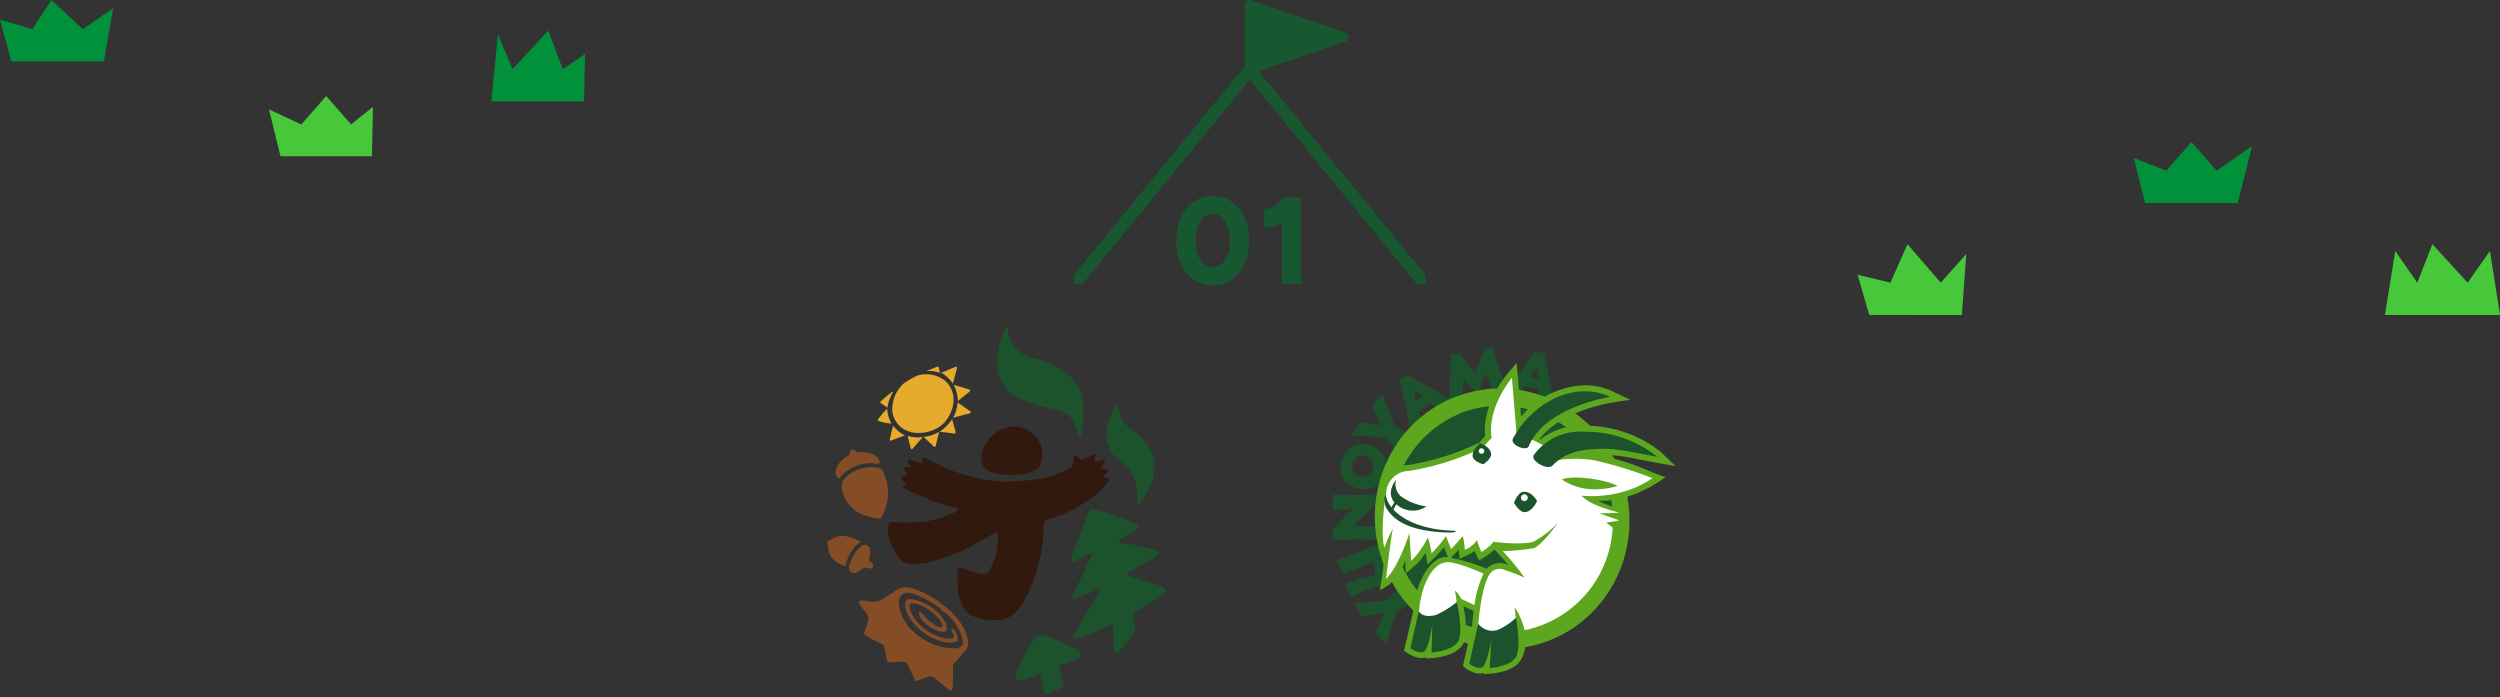<svg xmlns="http://www.w3.org/2000/svg" xmlns:xlink="http://www.w3.org/1999/xlink" width="405.089" height="113" viewBox="0 0 405.089 113">
  <rect x="0" y="0" width="405.089" height="113" fill="#333333" stroke="none"/>
  <defs>
    <clipPath id="clip-path">
      <rect id="長方形_773" data-name="長方形 773" width="57" height="46" fill="none"/>
    </clipPath>
    <clipPath id="clip-path-3">
      <rect id="長方形_48" data-name="長方形 48" width="67" height="61" fill="none"/>
    </clipPath>
    <clipPath id="clip-path-4">
      <rect id="長方形_1123" data-name="長方形 1123" width="54.986" height="59.465" fill="none"/>
    </clipPath>
    <clipPath id="clip-path-5">
      <rect id="長方形_766" data-name="長方形 766" width="67" height="61" transform="translate(-0.061)" fill="#fff"/>
    </clipPath>
    <clipPath id="clip-path-6">
      <rect id="長方形_765" data-name="長方形 765" width="55.635" height="52.994" fill="none"/>
    </clipPath>
  </defs>
  <g id="グループ_1300" data-name="グループ 1300" transform="translate(-340 -154)">
    <g id="グループ_526" data-name="グループ 526" transform="translate(514 154)">
      <g id="グループ_523" data-name="グループ 523" transform="translate(0 0)">
        <g id="グループ_522" data-name="グループ 522" clip-path="url(#clip-path)">
          <path id="パス_13684" data-name="パス 13684" d="M56.275,45.305,28.513,11.382.75,45.305" transform="translate(-0.013 -0.052)" fill="none" stroke="#175831" stroke-linecap="round" stroke-linejoin="round" stroke-width="2"/>
        </g>
      </g>
      <path id="パス_13685" data-name="パス 13685" d="M28.93.75V11.325L44.508,6.037Z" transform="translate(-0.665)" fill="#175831"/>
      <g id="グループ_525" data-name="グループ 525" transform="translate(0 0)">
        <g id="グループ_524" data-name="グループ 524" clip-path="url(#clip-path)">
          <path id="パス_13686" data-name="パス 13686" d="M28.93.75V11.276L44.246,6.013Z" transform="translate(-0.487 -0.003)" fill="none" stroke="#175831" stroke-linecap="round" stroke-linejoin="round" stroke-width="1.5"/>
        </g>
      </g>
      <path id="パス_13689" data-name="パス 13689" d="M6.5.24A5.237,5.237,0,0,1,3.44-.69,6.178,6.178,0,0,1,1.35-3.25,8.882,8.882,0,0,1,.6-7a8.781,8.781,0,0,1,.76-3.75,6.314,6.314,0,0,1,2.08-2.56,5.146,5.146,0,0,1,3.04-.93,5.269,5.269,0,0,1,3.08.93,6.25,6.25,0,0,1,2.1,2.56A8.781,8.781,0,0,1,12.42-7a8.492,8.492,0,0,1-.75,3.75A6.356,6.356,0,0,1,9.57-.69,5.224,5.224,0,0,1,6.5.24Zm0-2.92a2.107,2.107,0,0,0,1.46-.56,3.794,3.794,0,0,0,.98-1.53A6.387,6.387,0,0,0,9.3-7a6.705,6.705,0,0,0-.35-2.26,3.607,3.607,0,0,0-.99-1.54,2.18,2.18,0,0,0-1.48-.56,2.047,2.047,0,0,0-1.43.56,3.845,3.845,0,0,0-.97,1.54A6.535,6.535,0,0,0,3.72-7a6.973,6.973,0,0,0,.37,2.24,3.576,3.576,0,0,0,.98,1.53A2.115,2.115,0,0,0,6.5-2.68ZM17.74,0V-12.28L18.06-14H20.8V0ZM14.86-9.2v-2.92a2.139,2.139,0,0,0,1.11-.24,5.391,5.391,0,0,0,1.12-.75,10.906,10.906,0,0,0,.97-.93l2.04,1.98a13.661,13.661,0,0,1-1.58,1.53,6.849,6.849,0,0,1-1.74,1.06A3.958,3.958,0,0,1,14.86-9.2Z" transform="translate(16 46)" fill="#175831"/>
    </g>
    <g id="グループ_1299" data-name="グループ 1299">
      <g id="グループ_535" data-name="グループ 535" transform="translate(-161 -8590)">
        <g id="グループ_506" data-name="グループ 506" transform="translate(629 8796)">
          <g id="グループ_26" data-name="グループ 26" transform="translate(0)" clip-path="url(#clip-path-3)">
            <g id="グループ_1288" data-name="グループ 1288" transform="translate(6 1)">
              <g id="グループ_1288-2" data-name="グループ 1288" clip-path="url(#clip-path-4)">
                <path id="パス_27764" data-name="パス 27764" d="M321.767,236.4a39.19,39.19,0,0,0-4.713-.994c-.316-.042-1.1-.037-1.062-.354.023-.178.567-.452.72-.546l2.11-1.287c.2-.12.416-.273.343-.549a.524.524,0,0,0-.321-.339,35.9,35.9,0,0,0-6.927-2.429.648.648,0,0,0-.719.405c-.561,1.467-1.211,3.088-1.772,4.555-.312.815-.634,1.627-.935,2.446-.235.641-.133,1.308.71.878l2.183-1.113a.2.2,0,0,1,.277.269l-3.108,6.533a.337.337,0,0,0,.37.48,40.33,40.33,0,0,0,3.861-1.676.2.2,0,0,1,.241.3l-4.25,7.18c-.081.121-.175.536.123.625a3.764,3.764,0,0,0,1.475-.32A45.592,45.592,0,0,0,315,248.455a26.348,26.348,0,0,1,.217,3.98c0,.133.042.722.437.669a9.805,9.805,0,0,0,1.677-1.7c.717-.861,1.171-1.444,1.171-1.444.195-.372.2-.27.123-1.061-.048-.461-.094-.665-.252-1.638a.527.527,0,0,1,.3-.613c1-.586,1.371-.99,1.956-1.311.251-.138,1.15-.7,1.4-.842.959-.567,1.686-1.075,1.714-1.437.036-.458-1.2-.882-1.431-.949l-4.647-1.464a.318.318,0,0,1-.212-.188c-.076-.2.114-.339.275-.435a50.946,50.946,0,0,0,4.591-2.713c.293-.21.263-.7-.548-.908" transform="translate(-268.754 -200.349)" fill="#1c532c"/>
                <path id="パス_27765" data-name="パス 27765" d="M111.718,163.924c-.21-.06-.133-.3-.111-.318.223-.2.48-.349.664-.537a.956.956,0,0,0,.162-.217.186.186,0,0,0-.1-.274,4.653,4.653,0,0,1-1-.153.137.137,0,0,1-.048-.2,7.7,7.7,0,0,0,.575-.844.23.23,0,0,0-.208-.34,7.579,7.579,0,0,0-.843.206c-.112.035-.534.144-.629-.069-.048-.108.294-.843.05-1.04-.178-.144-.692.268-.756.306-.88.517-1.573.6-1.662.493-.258-.32-.66-.612-.816-.572-.246.063-.262.713-.267,1.109-.01.746-1.025,1.141-2.287,1.712-2.362,1.067-5.564,1.276-8.271,1.382a24.2,24.2,0,0,1-5.171-.6c-.222-.04-2.945-.771-4.226-1.273-.118-.046-2.034-.9-3.644-1.719-.056-.028-.626-.384-.744-.32-.216.051-.093.929-.116.937a4.852,4.852,0,0,1-1.777-.532A.593.593,0,0,0,80.21,161c-.127.007-.232.056-.258.18-.032.16.217.543.306.792a.158.158,0,0,1-.136.21,6.152,6.152,0,0,0-.722.077.18.18,0,0,0-.109.27c.037.061.073.12.11.179.073.116.191.237.259.355.219.381.119.507-.3.633-.122.037-.248.064-.367.107h0a.216.216,0,0,0-.111.311c.269.462.515.469.691.688a.133.133,0,0,1,0,.177c-.089.087-.3.118-.462.22a.153.153,0,0,0-.02.242,11.515,11.515,0,0,0,1.153.714c.2.137,3.869,1.627,3.919,1.649.124.054,1.278.464,1.437.5.808.194,2.52.613,2.578.639a1.175,1.175,0,0,1-.068.105,2.709,2.709,0,0,1-.82.584,19.726,19.726,0,0,1-2.315.933l-2.057.451a26.758,26.758,0,0,1-5.225.1,1.787,1.787,0,0,0-.656.084.341.341,0,0,0-.215.2,2.728,2.728,0,0,0-.162,1.088,7.681,7.681,0,0,0,.5,2.087,16.385,16.385,0,0,0,1.258,2.312A2.918,2.918,0,0,0,80.2,177.95c.262.006.524,0,.787,0,.109,0,2.074-.225,2.414-.324.582-.17,2.108-.574,3.059-.917.031-.011,1.546-.6,1.889-.744,1.2-.52,3.745-2.017,4.256-2.262a10.084,10.084,0,0,0,1.018-.648c.06-.038.262-.142.458-.243a.263.263,0,0,1,.383.229,10.213,10.213,0,0,1-1.257,5.771,1.135,1.135,0,0,1-1.293.7,7.99,7.99,0,0,1-1.776-.431s-1.278-.483-1.507-.594c-.1-.049-.6-.146-.667.13a20.444,20.444,0,0,0,.105,3.826,6.708,6.708,0,0,0,.764,2.422,3.474,3.474,0,0,0,1.74,1.553,13.592,13.592,0,0,0,1.36.4,9,9,0,0,0,3.932-.046,6.218,6.218,0,0,0,2.846-2.862,19.788,19.788,0,0,0,1.278-2.573,27.6,27.6,0,0,0,1.763-6.927c.064-.269.2-2.985.246-3.3.039-.28.949-.471,2.028-.845a19.23,19.23,0,0,0,4.671-2.386,16.648,16.648,0,0,0,2.581-1.99,7.713,7.713,0,0,0,1.195-1.457c.187-.358-.238-.369-.753-.515" transform="translate(-66.806 -139.536)" fill="#32190e"/>
                <path id="パス_27766" data-name="パス 27766" d="M195.873,132.628a4.894,4.894,0,0,0,1.129.351,12.008,12.008,0,0,0,5.177-.083,3.148,3.148,0,0,0,.942-.35,1.95,1.95,0,0,0,.912-.824,4.45,4.45,0,0,0-.4-4.41,4.768,4.768,0,0,0-4.009-1.947,5.578,5.578,0,0,0-5.027,4.6,2.274,2.274,0,0,0,.646,2.239,2.4,2.4,0,0,0,.626.422" transform="translate(-169.542 -109.253)" fill="#32190e"/>
                <path id="パス_27767" data-name="パス 27767" d="M360.238,105.935a6.786,6.786,0,0,0-1.326-2.634c-.467-.482-1.106-1.148-1.429-1.4-.265-.208-1.175-.911-1.322-1.057-1.307-1.307-1.367-1.691-1.8-3.667a.071.071,0,0,0-.134-.015l-.516.907a11.049,11.049,0,0,0-.947,2.659,5.4,5.4,0,0,0,.7,4.312A15.825,15.825,0,0,0,355.619,107l.024.022c2.018,2.08,1.861,3.908,1.96,6.2a.121.121,0,0,0,.223.061,16.808,16.808,0,0,0,2.137-3.467,7.7,7.7,0,0,0,.275-3.881" transform="translate(-307.3 -84.639)" fill="#1c532c"/>
                <path id="パス_27768" data-name="パス 27768" d="M25.25,177.338a1.042,1.042,0,0,0-.24-.341,1.025,1.025,0,0,0-.451-.185,6.046,6.046,0,0,0-5.5,1.689c-1.352,1.387.442,4.31,1.756,5.267A8.465,8.465,0,0,0,24.8,185a.183.183,0,0,0,.18-.086,7.986,7.986,0,0,0,.271-7.574" transform="translate(-16.195 -153.983)" fill="#844d26"/>
                <path id="パス_27769" data-name="パス 27769" d="M17.666,156.985a.539.539,0,0,0,.374-.031.214.214,0,0,0,.047-.043.355.355,0,0,0,.044-.288,1.907,1.907,0,0,0-1.479-1.272,5.616,5.616,0,0,0-1.939-.21.532.532,0,0,1-.349-.053.957.957,0,0,1-.155-.181.558.558,0,0,0-.93.292,1.1,1.1,0,0,1-.025.291.586.586,0,0,1-.314.267c-1.192.622-2.7,2.475-1.448,3.74a6.544,6.544,0,0,1,6.175-2.512" transform="translate(-9.605 -134.864)" fill="#844d26"/>
                <path id="パス_27770" data-name="パス 27770" d="M5.5,264.3a11.418,11.418,0,0,0-2.267-.83,3.2,3.2,0,0,0-2.15.263c-.316.176-.607.38-.928.538-.058.029-.161.037-.155.095,0,.032.109.18.136.273a1.616,1.616,0,0,1,.035.376,2.949,2.949,0,0,0,.71,2.009,3.96,3.96,0,0,0,1.465,1c.334.161.682.323.682.323s.046-.4.086-.564A6.229,6.229,0,0,1,5.5,264.3" transform="translate(0 -229.551)" fill="#844d26"/>
                <path id="パス_27771" data-name="パス 27771" d="M31.692,277.511c-.16-.153-.427-.215-.511-.411a.285.285,0,0,1-.013-.035.561.561,0,0,1,.011-.272,3.652,3.652,0,0,0,.15-1.393.98.98,0,0,0-.947-.865,1.263,1.263,0,0,0-.7.4,5.434,5.434,0,0,0-.988,1.232c-.6,1.022-1.078,2.34-.516,2.756a.993.993,0,0,0,.942.066,5.405,5.405,0,0,0,.848-.5,1.217,1.217,0,0,1,.919-.232,3.673,3.673,0,0,0,.376.122.507.507,0,0,0,.425-.867" transform="translate(-24.343 -239.254)" fill="#844d26"/>
                <path id="パス_27772" data-name="パス 27772" d="M219,11.859a26.534,26.534,0,0,0,4.273,1.312,7.216,7.216,0,0,1,2.655.9c1.2.832,1.662,2.343,2.016,3.771a.111.111,0,0,0,.209.019,18.272,18.272,0,0,0,.428-5.308,9.3,9.3,0,0,0-.3-1.695A7.315,7.315,0,0,0,225.3,7.007a15.674,15.674,0,0,0-4.54-1.97,8.007,8.007,0,0,1-2.443-.975A5.174,5.174,0,0,1,216.409.171.186.186,0,0,0,216.06.1a10.181,10.181,0,0,0-.952,2.376,10.446,10.446,0,0,0-.441,2.713,7.432,7.432,0,0,0,1.583,4.989A7.423,7.423,0,0,0,219,11.859" transform="translate(-187.082 0.001)" fill="#1c532c"/>
                <path id="パス_27773" data-name="パス 27773" d="M68.332,83.472q.072-.32.182-.65t.258-.668a9.055,9.055,0,0,1,.412-.81l-.232.075c-.635.5-1.26,1.012-1.842,1.566a.123.123,0,0,0,.016.191l1.122.759c.022-.153.049-.307.084-.463" transform="translate(-58.452 -70.891)" fill="#e6ab2c"/>
                <path id="パス_27774" data-name="パス 27774" d="M90.671,60.572a5.009,5.009,0,0,0-4.449-.75,15.238,15.238,0,0,0-2.277,1.349,4.985,4.985,0,0,0-.386.447,5.525,5.525,0,0,0-1.333,4.146,3.95,3.95,0,0,0,1.693,2.64,4.561,4.561,0,0,0,2.529.7,6.205,6.205,0,0,0,3-.76,4.356,4.356,0,0,0,1.2-.931,5.877,5.877,0,0,0,1.477-3.436,4.137,4.137,0,0,0-1.454-3.41" transform="translate(-71.62 -51.955)" fill="#e6ab2c"/>
                <path id="パス_27775" data-name="パス 27775" d="M125.835,50.451q.189.012.374.034l.083.011q.159.021.313.05l.077.014c.118.023.234.05.348.08l.08.022c.081.023.16.048.239.074l-.189-.909a.122.122,0,0,0-.159-.091c-.59.206-1.324.514-1.867.744.108,0,.5-.038.607-.033l.094,0" transform="translate(-109.055 -43.338)" fill="#e6ab2c"/>
                <path id="パス_27776" data-name="パス 27776" d="M66.264,105.022a5.6,5.6,0,0,1-.456-1.4,5.725,5.725,0,0,1-.079-.6c0-.039,0-.079-.006-.118a11.286,11.286,0,0,0-1.475,1.712.189.189,0,0,0,.081.277,9.685,9.685,0,0,0,2.1.438c-.057-.1-.117-.2-.167-.307" transform="translate(-55.965 -89.679)" fill="#e6ab2c"/>
                <path id="パス_27777" data-name="パス 27777" d="M146.568,50.209a.175.175,0,0,0-.217-.213l-2.338.972.063.033.075.043c.1.056.189.113.279.173l.03.019c.1.066.189.135.278.206l.063.052c.089.073.175.148.255.226a6.948,6.948,0,0,1,.858,1.013Z" transform="translate(-125.507 -43.563)" fill="#e6ab2c"/>
                <path id="パス_27778" data-name="パス 27778" d="M143.609,116.4q-.091.119-.187.236-.191.233-.4.455h0c-.1.1-.2.2-.31.3l-.038.035c-.1.092-.216.181-.331.268l-.058.044q-.172.127-.357.245l-.064.041-.033.019,2.394.308a.209.209,0,0,0,.23-.235l-.568-2.108c-.09.133-.181.265-.279.393" transform="translate(-123.606 -101.102)" fill="#e6ab2c"/>
                <path id="パス_27779" data-name="パス 27779" d="M159.825,94.939a6.394,6.394,0,0,1-.623,2.272c-.034.071-.075.14-.111.21l2.736-.716a.177.177,0,0,0,.076-.293Z" transform="translate(-138.648 -82.739)" fill="#e6ab2c"/>
                <path id="パス_27780" data-name="パス 27780" d="M159.775,72.678a6.628,6.628,0,0,1,.691,2.641l1.913-1.553a.2.2,0,0,0-.082-.318l-2.522-.77" transform="translate(-139.244 -63.339)" fill="#e6ab2c"/>
                <path id="パス_27781" data-name="パス 27781" d="M123.9,132.231l-.039.02q-.136.073-.277.14l-.064.031q-.16.074-.325.14l-.072.028q-.15.058-.3.109l-.054.018c-.115.037-.231.072-.348.1l-.084.022c-.111.029-.223.056-.336.08l-.03.007c-.12.025-.241.046-.363.065l-.09.013c-.044.006-.089.01-.134.016a.144.144,0,0,1,.113.037l1.632,1.535a.169.169,0,0,0,.27-.1l.553-2.293-.036.021-.014.008" transform="translate(-105.786 -115.213)" fill="#e6ab2c"/>
                <path id="パス_27782" data-name="パス 27782" d="M103.911,137.341c-.115.01-.23.016-.345.021l-.089,0c-.121,0-.241,0-.361,0l-.059,0q-.16-.006-.319-.021l-.08-.007q-.177-.019-.351-.048l-.07-.013q-.154-.028-.3-.064l-.063-.015c-.08-.02-.158-.045-.236-.07l.52,2.06a.153.153,0,0,0,.27.045l1.63-1.857a.177.177,0,0,1,.112-.06c-.076.01-.152.02-.228.027l-.028,0" transform="translate(-88.574 -119.503)" fill="#e6ab2c"/>
                <path id="パス_27783" data-name="パス 27783" d="M81.175,125.671l-.08-.048c-.114-.07-.227-.143-.335-.223a6.1,6.1,0,0,1-1-.929l-.079-.093c-.019-.023-.035-.047-.053-.07l-.539,2.2a.174.174,0,0,0,.227.213l2.239-.848-.032-.014c-.119-.058-.235-.121-.348-.188" transform="translate(-68.921 -108.334)" fill="#e6ab2c"/>
                <path id="パス_27784" data-name="パス 27784" d="M54.869,331.432a16.625,16.625,0,0,0-5.677-3.216,3.087,3.087,0,0,0-2.923.612c-.212.163-1.846,1.2-2.216,1.389a2.616,2.616,0,0,1-1.655.155c-.439-.056-.927-.115-1.318-.162a.37.37,0,0,0-.361.557c.163.275.332.553.4.647.471.662,1.179,1.144,1,2.05-.056.284-.46,1.4-.658,1.94a.37.37,0,0,0,.164.449l.489.279a17.073,17.073,0,0,0,1.671.858,2.829,2.829,0,0,1,.851.509,1.138,1.138,0,0,1,.145.442l.362,2.01a.369.369,0,0,0,.41.3,14.492,14.492,0,0,1,2.279-.091.8.8,0,0,1,.422.1.826.826,0,0,1,.254.354l1.146,2.415a.331.331,0,0,0,.481.181c.506-.217,1.107-.431,1.592-.581a1.181,1.181,0,0,1,.752-.056,1.4,1.4,0,0,1,.57.3l2.138,1.844a.371.371,0,0,0,.612-.267c.051-1.249.054-2.09.074-3.178a1.9,1.9,0,0,1,0-.565,1.206,1.206,0,0,1,.261-.4c.6-.694,1.273-1.4,1.877-2.094a2.044,2.044,0,0,0,.286-.922c.084-2.22-1.81-4.493-3.433-5.867m2.041,6.446a2.655,2.655,0,0,1-.906.094q-.436-.007-.869-.052a9.737,9.737,0,0,1-6.082-3.062,7.145,7.145,0,0,1-1.972-3.992,1.659,1.659,0,0,1,.7-1.694c.68-.438,1.689-.03,2.273.188a14.605,14.605,0,0,1,4.339,2.7,8.153,8.153,0,0,1,3.013,4.373c.153.826.065,1.169-.5,1.44" transform="translate(-35.44 -285.916)" fill="#844d26"/>
                <path id="パス_27785" data-name="パス 27785" d="M106.064,347.63c-.26.241.254.658.279,1.051.011.176.231.6-.721.554a5.958,5.958,0,0,1-2.253-.575,7.945,7.945,0,0,1-2.455-1.691,5.663,5.663,0,0,1-1.495-2.213c-.13-.338-.433-1.135.119-1.257a3.355,3.355,0,0,1,1.5.319,8.439,8.439,0,0,1,2.853,2.078c.235.265.834,1.111.6,1.377-.312.354-1.412-.341-2.252-1.061a10.357,10.357,0,0,1-.929-1.037c-.2-.232-.279-.277-.475-.225-.265.07.022.631.154.871a5.8,5.8,0,0,0,2.8,2.131,2.327,2.327,0,0,0,1.187.111c.427-.218.295-1.023.085-1.454a7.767,7.767,0,0,0-3.8-3.3,6.94,6.94,0,0,0-1.938-.531c-1.632.17-.427,2.485.065,3.285a9.044,9.044,0,0,0,5,3.595,4.1,4.1,0,0,0,2.426.043c.43-.256.187-1.072-.07-1.465-.38-.58-.623-.664-.682-.609" transform="translate(-85.838 -298.732)" fill="#844d26"/>
                <path id="パス_27786" data-name="パス 27786" d="M247.972,390.971a34.008,34.008,0,0,0-5.05-2.422,2.391,2.391,0,0,0-1.331-.03,1.738,1.738,0,0,0-.706.624,23.27,23.27,0,0,0-2.835,5.386c-.4.946.08,1.465,1.056,1.152a16.44,16.44,0,0,0,2.621-.991.111.111,0,0,1,.158.076c.055.258.175.823.245,1.2.22,1.171.248,1.338.351,1.756a.348.348,0,0,0,.48.245,12.784,12.784,0,0,0,2.37-1.067c.285-.21.324-.3.266-.612a14.281,14.281,0,0,0-.383-1.639c-.056-.235-.16-.655-.228-.927a.336.336,0,0,1,.19-.389c.648-.287,2.2-.834,2.7-1.084.715-.356.633-.861.091-1.271" transform="translate(-207.339 -338.525)" fill="#1c532c"/>
              </g>
            </g>
          </g>
        </g>
        <g id="マスクグループ_6" data-name="マスクグループ 6" transform="translate(711.06 8796)" clip-path="url(#clip-path-5)">
          <g id="グループ_508" data-name="グループ 508" transform="translate(5.819 4.232)">
            <g id="グループ_507" data-name="グループ 507" clip-path="url(#clip-path-6)">
              <path id="パス_13584" data-name="パス 13584" d="M57.3,7.592q1.191-1.464,2.36-3.011T61.98,1.391l1.5.378L65.021,9.5l-2.445-.48-.121-1.449c-.239-.07-.453-.132-.638-.183s-.343-.095-.473-.127c-.115-.029-.264-.063-.447-.1s-.4-.087-.637-.137L59.5,8.239ZM61.223,5.42l1.357.5L62.321,4.11Z" transform="translate(-29.134 -0.707)" fill="#1c532c"/>
              <path id="パス_13585" data-name="パス 13585" d="M3.693,73.673,2.748,71.51q.357-.128,1.059-.387a19.416,19.416,0,0,1,3.769-1.071A5.062,5.062,0,0,0,7.534,69a7.172,7.172,0,0,0-.257-1.119q-1.363.614-3.762,1.533-.672.257-.987.38L1.32,67.584q1.039-.346,1.779-.6t1.285-.46q.654-.245,1.6-.624t2.1-.867l.833,1.822L8,67.468l1.209.3A10.7,10.7,0,0,1,9.7,69.738a7.8,7.8,0,0,1,.052,1.811q-1.494.338-2.38.581t-1.531.485a11.5,11.5,0,0,0-1.074.465q-.529.259-1.074.593" transform="translate(-0.671 -33.066)" fill="#1c532c"/>
              <path id="パス_13586" data-name="パス 13586" d="M7.241,55.892q-1-.052-1.788-.078t-1.267-.027q-.769,0-1.8.035T.075,55.94c-.027-.217-.046-.39-.058-.524S0,55.163,0,55.054c0-.135,0-.252.008-.351s.011-.2.018-.3q.679-.889,1.5-1.787T3.3,50.825L.04,51.1.124,48.54q.976.032,1.707.051t1.226.019q.713,0,1.684-.036t2.447-.116c.02.193.035.384.045.577s.015.386.015.581v.238q-.921.944-1.894,1.869T3.339,53.581l3.893.187Z" transform="translate(0 -24.639)" fill="#1c532c"/>
              <path id="パス_13587" data-name="パス 13587" d="M9.821,36.859a3.5,3.5,0,0,1-1.8,2.158,3.736,3.736,0,0,1-2.877-.008,3.44,3.44,0,0,1-2.111-1.738,3.559,3.559,0,0,1,0-2.767,3.76,3.76,0,0,1,1.786-2.278,3.609,3.609,0,0,1,2.855.008,3.5,3.5,0,0,1,2.155,1.78,3.673,3.673,0,0,1-.007,2.845m-1.908-.792A1.55,1.55,0,0,0,7.8,34.749a1.869,1.869,0,0,0-1.052-.883,1.241,1.241,0,0,0-.543-.074,1.487,1.487,0,0,0-.551.18,2.317,2.317,0,0,0-.588.473,1.7,1.7,0,0,0-.368.562,1.736,1.736,0,0,0-.076.686,2.024,2.024,0,0,0,.164.707,1.26,1.26,0,0,0,.372.467,2.067,2.067,0,0,0,.612.331,1.5,1.5,0,0,0,1.279-.115,1.816,1.816,0,0,0,.864-1.017" transform="translate(-1.4 -16.239)" fill="#1c532c"/>
              <path id="パス_13588" data-name="パス 13588" d="M23.882,17.755Q23.556,15.9,23.153,14t-.891-3.845l1.268-.886,6.855,3.9L28.421,14.7l-1.174-.858q-.316.2-.557.361c-.16.107-.3.2-.406.274s-.221.158-.372.269-.324.242-.521.392l.42,1.373Zm.929-4.39,1.264-.7-1.535-.987Z" transform="translate(-11.319 -4.713)" fill="#1c532c"/>
              <path id="パス_13589" data-name="パス 13589" d="M13.405,24.2l-1.771-1.658-5.38-.375c.243-.385.495-.759.747-1.13s.348-.583.614-.937c.477.1,3.8.511,3.445.444L9.685,17.314c.219-.261.454-.53.7-.8s.932-1.009.932-1.009,1.336,3.567,1.88,4.971L15.218,21.8Z" transform="translate(-3.18 -7.881)" fill="#1c532c"/>
              <path id="パス_13590" data-name="パス 13590" d="M16.043,82.391l-2.036,1.32-1.659,5.132c-.315-.33-.618-.664-.917-1s-.482-.478-.761-.822c.206-.44,1.411-3.564,1.259-3.238l-3.462.558q-.3-.414-.611-.875c-.21-.31-.755-1.149-.755-1.149s3.784-.436,5.279-.625l1.774-1.64Z" transform="translate(-3.61 -40.705)" fill="#1c532c"/>
              <path id="パス_13591" data-name="パス 13591" d="M40.1.923q.53.647,1.163,1.432t1.471,1.854q.369-.916.741-1.9T44.262.189L45.574,0a32.359,32.359,0,0,0,1.014,3.346A35.93,35.93,0,0,0,47.8,6.773l-2.368.471-.913-3.053L43.13,7.747l-2.3-2.566-.114,2.932-2.243.4c.109-1.2.074-2.381.145-3.6s.12-2.449.153-3.694Z" transform="translate(-19.565)" fill="#1c532c"/>
              <path id="パス_13592" data-name="パス 13592" d="M37.161,19.275A18.345,18.345,0,0,1,54.5,32.242,18.147,18.147,0,0,1,42.976,55.167a17.408,17.408,0,0,1-5.258.814A18.345,18.345,0,0,1,20.378,43.014,18.146,18.146,0,0,1,31.9,20.088a17.453,17.453,0,0,1,5.258-.813" transform="translate(-9.914 -9.801)" fill="#1c532c"/>
              <path id="パス_13593" data-name="パス 13593" d="M54.381,30.293c3.3,10.462-2.27,21.548-12.448,24.76s-21.1-2.664-24.405-13.126S19.8,20.38,29.975,17.167s21.1,2.664,24.407,13.126" transform="translate(-8.429 -8.282)" fill="#1c532c"/>
              <path id="パス_13594" data-name="パス 13594" d="M54.276,28.585c-3.517-11.14-15.151-17.4-25.989-13.977S11.517,29.833,15.035,40.974s15.152,17.4,25.986,13.976,16.77-15.224,13.254-26.365M40.192,52.319a18.146,18.146,0,0,1-22.6-12.154A18.146,18.146,0,0,1,29.118,17.24a18.148,18.148,0,0,1,22.6,12.153A18.149,18.149,0,0,1,40.192,52.319" transform="translate(-7.13 -6.953)" fill="#5da71e"/>
              <path id="パス_13595" data-name="パス 13595" d="M57.482,20.821c.859.166,1.831.356,2.969.554l3.142.567-2.378-2.291A19.728,19.728,0,0,0,48.7,15.388h-.175a10.564,10.564,0,0,0-7.222,2.53c3.143-4.842,11.72-6.238,11.814-6.251l3.13-.489-2.865-1.35a10.446,10.446,0,0,0-4.493-.995,14.112,14.112,0,0,0-10.343,5.079l-.709-8.724L36.316,7c-.217.26-4.146,5.037-3.575,10.013a11.293,11.293,0,0,0-.88,1.073l0,0a41.482,41.482,0,0,1-11.577,3.661A4.7,4.7,0,0,0,16.7,23.585l-.351,13.1a25.726,25.726,0,0,1-.326,3.119l-.37,2.241a8.223,8.223,0,0,0,2.467-1.791,12.227,12.227,0,0,0,1.649-2.973l.134,2.006,1.471-1.255a9.287,9.287,0,0,0,1.692-2.048,12.012,12.012,0,0,1,.307,1.874,28.756,28.756,0,0,0,2.68-2.775l.643,1.606a1.908,1.908,0,0,0-.365-.037,2.728,2.728,0,0,0-1.649.62c-2.83,2.121-3.372,6.555-3.614,8.211l-1.485,6.357.507.357a4.5,4.5,0,0,0,2.259.832,1.96,1.96,0,0,0,.745-.139l-.006.214,1-.061c.4-.023,3.9-.286,5.04-2.236.864-1.477.4-4.506.073-6.177l1.663.774c-.113.847-.19,1.628-.242,2.257l-1.5,6.684.479.356a4.247,4.247,0,0,0,2.215.852,1.94,1.94,0,0,0,.668-.113l-.012.193,1.033-.059c.386-.022,3.809-.272,4.978-2.208A5.2,5.2,0,0,0,38.976,49c-.018-.079,2.654-.289,3.941-1.051,7.051-2.872,11.357-10.294,11.033-17.864V28.622s-.74-.171-1.379-.394a12.91,12.91,0,0,1-1.5-.69c5.79.272,10.889-3.844,10.889-3.844a28.785,28.785,0,0,1-2.949-1.106,41.706,41.706,0,0,0-7.938-2.469c.263-.01.522-.016.772-.016a27.273,27.273,0,0,1,5.639.718M27.161,36.79l.738-.738c.192-.192.382-.393.564-.592,0,.04.112,1.495.112,1.495l1.268-.578a6.387,6.387,0,0,0,1.164-.682c.074.169.705,1.509.705,1.509a9.985,9.985,0,0,0,2.51-1.748c.705.722,1.471,1.55,2.259,2.492a3.688,3.688,0,0,0-1.393-.308,3.179,3.179,0,0,0-1.386.348,2.258,2.258,0,0,0-.717.584,28.5,28.5,0,0,0-5.824-1.783" transform="translate(-7.959 -2.638)" fill="#5da71e"/>
              <path id="パス_13596" data-name="パス 13596" d="M52.823,33.591a16.341,16.341,0,0,0,2.126-.353c-1.871-.624-3.226-1.158-3.226-1.158a28.332,28.332,0,0,0,3.276-.1,22.947,22.947,0,0,1-4.31-1.429,9.272,9.272,0,0,1-1.9-1.3c7.224.591,11.505-2.856,11.505-2.856a65.851,65.851,0,0,0-9.461-2.9,19.468,19.468,0,0,0-5.657-.04s-1.379-2.709-6.863-4.055l-.767-9.257s-4.115,4.916-3.272,9.733a10.028,10.028,0,0,0-1.289,1.49,42.24,42.24,0,0,1-12.133,3.871,3.76,3.76,0,0,0-3.676,3.441c-.019.085-.027.165-.04.248l0-.013c-.988,6.381-.3,8.892-.232,8.7A21.3,21.3,0,0,1,18.245,34.6c-.33,1.561-1.1,8.145-1.1,8.145,2.143-2.118,3.781-7.428,3.781-7.428l.3,4.5A14.164,14.164,0,0,0,23.925,36a15.172,15.172,0,0,1,.606,2.6,22.442,22.442,0,0,0,2.327-2.8l.836,2.092c.943-.943,1.885-2.184,1.928-2.013a16.341,16.341,0,0,1,.3,2.142,4.539,4.539,0,0,0,1.97-1.585,10.224,10.224,0,0,0,.728,1.927,7.4,7.4,0,0,0,1.963-1.668,43.664,43.664,0,0,1,5.009,5.828,36.715,36.715,0,0,0-3.634-1.382,2.185,2.185,0,0,0-1.373.2c-2.069,1-2.563,9.757-2.563,9.757s3.865,1.643,5.217-.117a3.5,3.5,0,0,0,.94-1.8,16.26,16.26,0,0,0-.23-1.872,10.247,10.247,0,0,1,1.642,3.727,14.669,14.669,0,0,0,1.913-.5A17.909,17.909,0,0,0,53.87,34.4c-.448-.32-1.046-.8-1.046-.8" transform="translate(-8.441 -5.16)" fill="#fff"/>
              <path id="パス_13597" data-name="パス 13597" d="M66.236,43.129c0-.018.008-.034.008-.034s0,.016-.008.034l-.008.033.008-.033" transform="translate(-33.675 -21.912)" fill="#1c532c"/>
              <path id="パス_13598" data-name="パス 13598" d="M59.461,22.27c3.385-6.211,10.293-9.363,15.755-6.788,0,0-10.673,1.65-13.234,8.124-.561.68-2.958-.371-2.521-1.336" transform="translate(-30.207 -7.414)" fill="#1c532c"/>
              <path id="パス_13599" data-name="パス 13599" d="M53.183,60.929c1.859.329,5.464.433,6.518-.012a16.2,16.2,0,0,0,3.952-3.1s-2.69,3.791-4.014,4.187a37.09,37.09,0,0,1-5.324.47Z" transform="translate(-27.042 -29.399)" fill="#5da71e"/>
              <path id="パス_13600" data-name="パス 13600" d="M63.638,49.219s-.74,1.714-1.974,1.8c-.911.067-1.771-1.529-1.771-1.529s.617-1.707,1.528-1.773c1.4-.1,2.218,1.5,2.218,1.5" transform="translate(-30.453 -24.262)" fill="#1c532c"/>
              <path id="パス_13601" data-name="パス 13601" d="M63.293,49.231a.548.548,0,1,1-.41-.658.548.548,0,0,1,.41.658" transform="translate(-31.632 -24.691)" fill="#fff"/>
              <path id="パス_13602" data-name="パス 13602" d="M47.456,31.784s-1.37,1.012-1.195,2.126c.129.823,1.724,1.257,1.724,1.257s1.389-.9,1.259-1.724c-.2-1.268-1.788-1.659-1.788-1.659" transform="translate(-23.514 -16.161)" fill="#1c532c"/>
              <path id="パス_13603" data-name="パス 13603" d="M48.3,33.721a.446.446,0,1,0,.534-.335.445.445,0,0,0-.534.335" transform="translate(-24.555 -16.97)" fill="#fff"/>
              <path id="パス_13604" data-name="パス 13604" d="M74.425,27.915a9.266,9.266,0,0,0-8.046,3.731c-.642.895,1.739,2.293,2.735,1.929.5-.181,1.712-2.376,6.162-2.775,4.343-.392,6.051.3,11.079,1.174a18.653,18.653,0,0,0-11.93-4.059" transform="translate(-33.696 -14.193)" fill="#1c532c"/>
              <path id="パス_13605" data-name="パス 13605" d="M75.654,43.311c2.1-.805,7.527.153,9.032,1.065,0,0-5.048,1.779-9.032-1.065" transform="translate(-38.468 -21.869)" fill="#5da71e"/>
              <path id="パス_13606" data-name="パス 13606" d="M46.614,90.2,45.158,96.7s1.285.955,2.084.588,1.5-4.453,1.5-4.453L48.461,97.4s3.292-.188,4.245-1.766.005-6.383.005-6.383A10.236,10.236,0,0,1,49.806,91.2,2.8,2.8,0,0,1,46.614,90.2" transform="translate(-22.961 -45.381)" fill="#1c532c"/>
              <path id="パス_13607" data-name="パス 13607" d="M39,72.764c-.991-.437-5-2.15-6.255-1.8A2.683,2.683,0,0,0,31.7,71.4c-3.054,2.249-3.2,8.12-3.2,8.12s3.9,1.563,5.243-.193c.412-.54.928-1.073.928-1.573,0-.591-.277-1.987-.3-2.233a3.55,3.55,0,0,1,.624.69c.208.347.423.663.423.663l2.113,1A17.157,17.157,0,0,1,39,72.764" transform="translate(-14.493 -36.058)" fill="#fff"/>
              <path id="パス_13608" data-name="パス 13608" d="M27.119,85.507l-1.365,6.041s1.353.952,2.162.581,1.393-4.461,1.393-4.461l-.137,4.562s3.376-.2,4.3-1.783-.212-6.387-.212-6.387a14.512,14.512,0,0,1-3.4,2.113c-2.338.541-2.746-.667-2.746-.667" transform="translate(-13.095 -42.742)" fill="#1c532c"/>
              <path id="パス_13609" data-name="パス 13609" d="M28.564,52.012c-5.1-.118-8.318-1.713-9.92-3.429l.475-.871c.033.028.06.057.095.084a3.9,3.9,0,0,0,4.777.27A9.26,9.26,0,0,1,19.944,46.5a2.559,2.559,0,0,1-.863-2.754c-.59.736-1.448,2.337-.273,3.662a3.977,3.977,0,0,0-.466.825,5.083,5.083,0,0,1-.433-.616,3.648,3.648,0,0,1-.518-1.527,3.327,3.327,0,0,0-.2.732,3.566,3.566,0,0,0,.255,1.444c1.161,1.987,3.7,3.866,10.064,4.035a3.566,3.566,0,0,0,1.215-.118.169.169,0,0,0-.16-.171" transform="translate(-8.736 -22.243)" fill="#1c532c"/>
            </g>
          </g>
        </g>
      </g>
      <g id="グループ_534" data-name="グループ 534" transform="translate(-120 -8570.664)">
        <path id="パス_13696" data-name="パス 13696" d="M5.241,163.894,0,162.351l1.82,6.772H16.83l1.5-8.611-4.918,3.383-5.076-4.723Z" transform="translate(460 8565.493)" fill="#00913a"/>
        <path id="パス_13697" data-name="パス 13697" d="M336.835,187.919l-2.36-5.673-1.062,10.9h15.011l.173-7.7-3.6,2.47-2.374-6.239Z" transform="translate(206.205 8547.96)" fill="#00913a"/>
        <path id="パス_13698" data-name="パス 13698" d="M1192.614,131.979l-5.237-2.425,1.859,7.586h14.816l.171-8.015-3.549,2.854-4.03-4.6Z" transform="translate(-683.787 8612.847)" fill="#47c73a"/>
      </g>
      <g id="グループ_531" data-name="グループ 531" transform="translate(17518.047 12869.492)">
        <path id="パス_13690" data-name="パス 13690" d="M331.029,68.578l-4.084-4.661-4.083,4.661L317.62,66.53l1.82,7.278h15.011l2.315-9.216Z" transform="translate(-17149.898 -12756.409)" fill="#00913a"/>
        <path id="パス_13693" data-name="パス 13693" d="M49.193,0,46.413,6.239,41.107,4.948l1.883,6.519H58l.714-9.89L54.58,6.239Z" transform="translate(-16918.154 -12675.923)" fill="#47c73a"/>
        <path id="パス_13695" data-name="パス 13695" d="M424.15,108.094l-5.706-6.239-2.461,6.239-3.563-5.141-1.678,10.37h18.65l-1.635-10.37Z" transform="translate(-17202.35 -12777.777)" fill="#47c73a"/>
      </g>
    </g>
  </g>
</svg>
